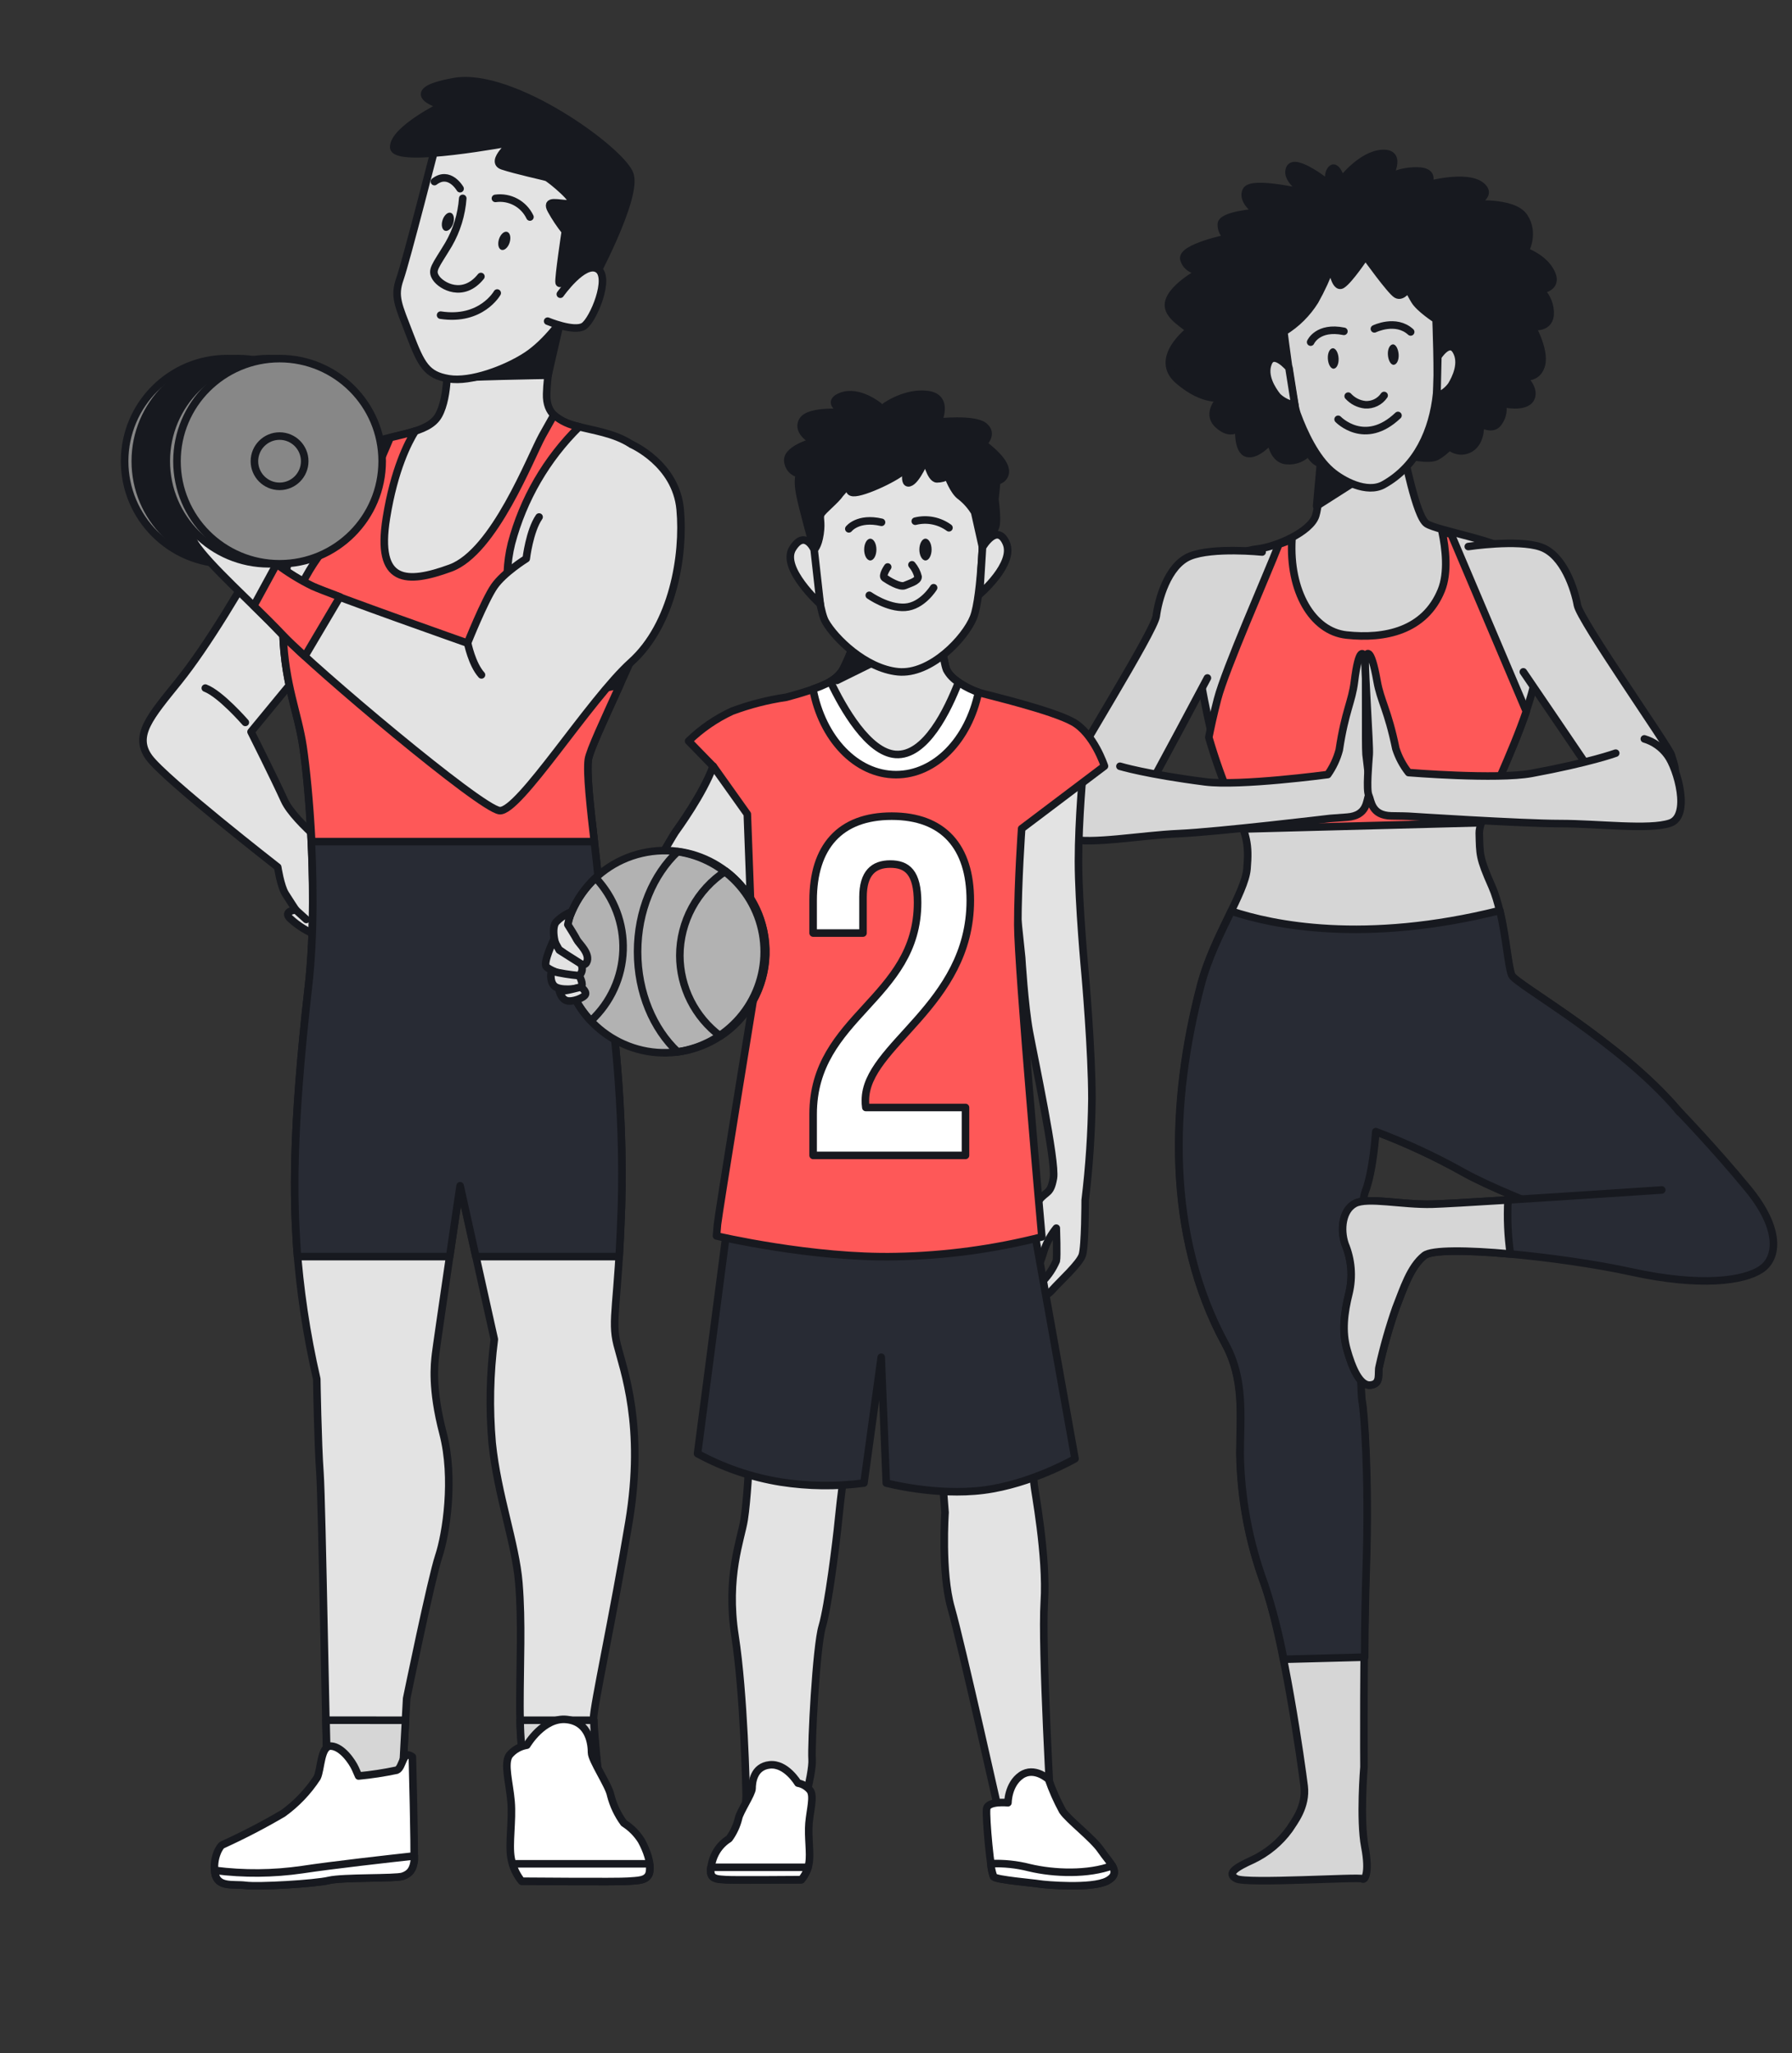 <svg width="830" height="951" viewBox="0 0 830 951" fill="none" xmlns="http://www.w3.org/2000/svg">
<rect x="0" y="0" width="830" height="951" fill="#333333" stroke="none"/>
<mask id="mask0_1_150" style="mask-type:alpha" maskUnits="userSpaceOnUse" x="0" y="0" width="830" height="951">
<rect width="830" height="951" fill="#D9D9D9"/>
</mask>
<g mask="url(#mask0_1_150)">
<path d="M616.103 85.767C616.103 85.767 599.701 72.434 597.358 78.105C595.015 83.775 606.051 89.82 606.051 89.82C606.051 89.82 579.644 83.26 577.207 88.297C574.771 93.335 582.737 98.349 582.737 98.349C582.737 98.349 565.398 99.45 565.679 104.019C565.676 105.231 565.962 106.426 566.512 107.506C567.062 108.585 567.861 109.519 568.843 110.229C568.843 110.229 546.794 114.704 548.364 120.116C549.934 125.529 556.377 125.716 556.377 125.716C556.377 125.716 540.749 133.894 541.194 141.673C541.475 146.851 549.606 150.928 551.082 152.943C551.082 152.943 533.884 165.971 545.833 176.21C557.783 186.449 565.914 184.106 565.914 184.106C565.914 184.106 558.111 191.136 564.273 196.736C570.436 202.336 573.81 197.673 573.81 197.673C573.81 197.673 572.99 208.732 577.653 209.951C582.315 211.169 588.571 203.765 588.571 203.765C588.571 203.765 589.485 213.137 596.21 213.348C598.046 213.486 599.889 213.198 601.596 212.507C603.303 211.816 604.827 210.741 606.051 209.365C606.051 209.365 608.863 214.988 612.19 214.473C614.216 214.137 616.08 213.16 617.509 211.685C617.509 211.685 628.38 218.948 638.596 216.16C648.812 213.372 650.78 210.771 650.78 210.771C650.78 210.771 661.957 213.442 665.495 211.38C667.651 210.11 669.608 208.531 671.306 206.694C672.625 207.895 674.3 208.633 676.077 208.793C677.854 208.954 679.634 208.529 681.147 207.584C686.442 204.21 685.599 195.986 685.599 195.986C685.599 195.986 691.691 200.203 694.409 195.119C695.218 193.906 695.754 192.532 695.981 191.092C696.207 189.652 696.119 188.18 695.721 186.777C695.721 186.777 706.593 189.449 709.03 184.434C711.467 179.42 704.039 173.445 704.039 173.445C704.833 173.954 705.729 174.279 706.664 174.399C707.599 174.519 708.549 174.431 709.446 174.139C710.342 173.848 711.163 173.361 711.849 172.715C712.534 172.068 713.068 171.277 713.411 170.399C716.668 163.768 709.428 151.092 709.428 151.092C709.428 151.092 717.184 152.732 717.957 145.961C718.093 143.783 717.744 141.601 716.933 139.575C716.123 137.549 714.872 135.728 713.271 134.245C713.271 134.245 721.8 133.683 718.59 126.56C715.379 119.437 706.312 116.344 706.312 116.344C706.312 116.344 710.998 108.096 705.913 100.458C700.829 92.819 681.077 94.717 681.077 94.717C681.077 94.717 692.464 90.921 685.763 85.86C679.062 80.799 661.301 85.603 661.301 85.603C661.301 85.603 665.472 79.206 656.287 79.183C647.102 79.159 642.767 82.791 642.767 82.791C642.767 82.791 650.242 70.701 640.424 71.076C630.606 71.45 621.351 83.611 621.351 83.611C621.351 83.611 619.008 75.809 616.665 78.386C614.322 80.963 616.103 85.767 616.103 85.767Z" fill="#17191F" stroke="#17191F" stroke-width="3.499" stroke-linecap="round" stroke-linejoin="round"/>
<path d="M612.445 204.89C612.445 204.89 611.719 231.508 609.375 238.889C607.032 246.27 591.146 253.346 582.032 254.306C572.917 255.267 552.462 264.218 552.649 285.235C552.837 306.253 563.826 357.309 570.808 372.164C577.791 387.019 578.494 391.049 577.58 402.319C576.666 413.59 561.951 434.068 556.117 456.211C541.941 510.102 539.856 571.795 567.481 622.43C576.385 638.831 574.37 655.233 574.276 673.087C574.587 693.698 578.39 714.106 585.523 733.445C594.614 758.517 602.838 817.469 604.033 827.169C605.228 836.87 599.206 844.039 597.215 847.249C592.854 853.271 587.054 858.104 580.345 861.308C572.308 864.94 567.879 867.751 572.706 870.165C577.533 872.578 629.948 869.157 630.955 870.165C631.963 871.172 634.564 867.822 632.15 855.286C629.737 842.751 631.752 818.336 631.752 818.336C631.752 818.336 631.377 765.663 632.689 724.612C634.001 683.561 631.611 652.702 630.698 648.719C629.784 644.736 628.355 561.603 632.15 551.856C635.946 542.108 637.047 523.996 637.047 523.996C651.182 529.317 664.89 535.709 678.052 543.116C700.077 555.394 767.839 580.605 784.662 578.872C801.486 577.138 804.719 546.607 777.352 514.39C749.985 482.172 702.373 456.093 700.147 451.735C697.921 447.377 697.007 424.087 691.032 410.591C685.057 397.094 685.432 395.876 685.151 385.848C684.87 375.819 713.057 328.137 712.565 301.496C712.073 274.855 706.614 262.741 700.85 256.626C695.086 250.51 665.844 245.824 660.806 242.567C655.769 239.31 650.497 210.397 648.997 205.711C647.498 201.024 612.445 204.89 612.445 204.89Z" fill="#D6D6D6" stroke="#17191F" stroke-width="3.499" stroke-linecap="round" stroke-linejoin="round"/>
<path d="M638.501 216.112L609.822 234.411L612.47 204.888L638.501 216.112Z" fill="#17191F" stroke="#17191F" stroke-width="3.499" stroke-linecap="round" stroke-linejoin="round"/>
<path d="M706.942 329.494L672.1 247.369L667.953 246.431C669.523 253.812 670.952 265.176 667.554 273.447C659.893 292.192 641.359 296.035 623.668 294.113C607.759 292.403 597.027 273.658 598.386 249.735C596.413 250.62 594.395 251.402 592.341 252.078C586.671 266.629 567.458 310.07 563.919 323.824C562.022 331.158 560.733 337.133 559.889 341.514C562.905 351.914 566.56 362.118 570.832 372.068C572.717 375.937 574.399 379.902 575.869 383.948L686.159 381.042C689.322 370.709 700.123 349.481 706.942 329.494Z" fill="#FE5858" stroke="#17191F" stroke-width="3.499" stroke-linecap="round" stroke-linejoin="round"/>
<path d="M700.243 451.735C698.649 448.431 697.665 434.256 694.69 421.697C631.824 437.419 589.25 428.328 570.295 422.001C565.445 432.03 559.399 443.909 556.236 456.351C542.061 510.242 539.975 571.936 567.6 622.57C576.504 638.972 574.489 655.373 574.395 673.228C574.706 693.838 578.509 714.247 585.642 733.586C589.393 745.013 592.383 756.676 594.593 768.498L632.082 767.514C632.082 753.596 632.41 738.53 632.855 724.729C634.191 683.701 631.777 652.819 630.864 648.836C629.95 644.853 628.521 561.72 632.316 551.973C636.112 542.225 637.214 524.113 637.214 524.113C651.289 529.404 664.941 535.756 678.054 543.116C700.079 555.394 767.841 580.605 784.664 578.871C801.488 577.137 804.721 546.607 777.354 514.389C749.987 482.172 702.375 456.07 700.243 451.735Z" fill="#282B34" stroke="#17191F" stroke-width="3.499" stroke-linecap="round" stroke-linejoin="round"/>
<path d="M616.688 122.672C614.585 128.448 612.015 134.043 609.003 139.402C605.381 145.191 600.464 150.06 594.639 153.624C594.639 153.624 598.67 186.17 600.731 191.653C603.965 200.533 609.424 211.967 616.524 218.083C621.796 222.652 633.09 228.767 640.822 224.479C656.333 215.88 663.667 199.338 665.401 182.304C666.197 174.454 665.143 147.907 665.143 147.907C665.143 147.907 657.364 142.869 655.185 139.12C654.074 137.303 653.08 135.417 652.209 133.474C652.209 133.474 649.585 137.855 646.89 136.402C644.196 134.95 632.433 118.501 632.433 118.501C632.433 118.501 625.029 129.678 621.585 131.857C618.141 134.036 616.688 122.672 616.688 122.672Z" fill="#D6D6D6" stroke="#17191F" stroke-width="3.499" stroke-linecap="round" stroke-linejoin="round"/>
<path d="M597.004 170.353C597.004 170.353 589.975 162.035 587.444 168.01C584.914 173.985 589.225 180.545 591.685 183.638C593.905 185.763 596.714 187.167 599.746 187.668L597.004 170.353Z" fill="#D6D6D6" stroke="#17191F" stroke-width="3.499" stroke-linecap="round" stroke-linejoin="round"/>
<path d="M665.959 165.199C665.959 165.199 671.161 156.857 674.441 162.481C677.721 168.104 674.277 175.157 672.215 178.531C670.534 180.832 668.211 182.584 665.537 183.569L665.959 165.199Z" fill="#D6D6D6" stroke="#17191F" stroke-width="3.499" stroke-linecap="round" stroke-linejoin="round"/>
<path d="M624.445 183.473C626.479 185.713 629.263 187.13 632.271 187.456C633.986 187.573 635.702 187.239 637.248 186.487C638.794 185.735 640.115 184.59 641.081 183.169" stroke="#17191F" stroke-width="3.499" stroke-linecap="round" stroke-linejoin="round"/>
<path d="M619.777 194.206C619.777 194.206 632.102 207.094 647.496 192.426" stroke="#17191F" stroke-width="3.499" stroke-linecap="round" stroke-linejoin="round"/>
<path d="M619.992 165.876C620.156 168.476 619.195 170.562 617.812 170.749C616.43 170.937 615.188 168.805 615.024 166.18C614.86 163.556 615.844 161.494 617.203 161.307C618.562 161.119 619.828 163.228 619.992 165.876Z" fill="#17191F"/>
<path d="M647.804 164.074C647.992 166.675 647.008 168.761 645.625 168.948C644.243 169.136 643.024 167.003 642.837 164.379C642.65 161.755 643.657 159.693 645.04 159.505C646.422 159.318 647.594 161.474 647.804 164.074Z" fill="#17191F"/>
<path d="M607.056 158.449C607.056 158.449 610.313 150.998 622.45 153.459" stroke="#17191F" stroke-width="3.499" stroke-linecap="round" stroke-linejoin="round"/>
<path d="M636.577 152.311C636.577 152.311 646.489 147.438 653.377 153.74" stroke="#17191F" stroke-width="3.499" stroke-linecap="round" stroke-linejoin="round"/>
<path d="M584.586 255.665C584.586 255.665 561.741 253.322 551.173 257.609C540.606 261.897 536.435 278.346 535.545 285.375C534.655 292.404 496.345 353.559 495.712 356.957C495.08 360.354 490.441 370.195 501.828 375.514C513.215 380.833 525.774 375.256 530.086 368.039C534.397 360.823 559.234 314.008 559.234 314.008" fill="#D6D6D6"/>
<path d="M584.586 255.665C584.586 255.665 561.741 253.322 551.173 257.609C540.606 261.897 536.435 278.346 535.545 285.375C534.655 292.404 496.345 353.559 495.712 356.957C495.08 360.354 490.441 370.195 501.828 375.514C513.215 380.833 525.774 375.256 530.086 368.039C534.397 360.823 559.234 314.008 559.234 314.008" stroke="#17191F" stroke-width="3.499" stroke-linecap="round" stroke-linejoin="round"/>
<path d="M680.067 253.133C680.067 253.133 702.749 249.689 713.527 253.321C724.305 256.952 729.343 273.19 730.608 280.266C731.873 287.342 773.323 346.294 774.119 349.645C774.916 352.996 780.071 362.602 768.988 368.39C757.905 374.177 745.041 369.397 740.379 362.415C735.716 355.432 705.56 311.171 705.56 311.171" fill="#D6D6D6"/>
<path d="M680.067 253.133C680.067 253.133 702.749 249.689 713.527 253.321C724.305 256.952 729.343 273.19 730.608 280.266C731.873 287.342 773.323 346.294 774.119 349.645C774.916 352.996 780.071 362.602 768.988 368.39C757.905 374.177 745.041 369.397 740.379 362.415C735.716 355.432 705.56 311.171 705.56 311.171" stroke="#17191F" stroke-width="3.499" stroke-linecap="round" stroke-linejoin="round"/>
<path d="M518.721 354.895C518.721 354.895 530.788 358.598 558.132 362.112C574.37 364.198 614.976 358.738 614.976 358.738C617.41 355.297 619.212 351.448 620.294 347.374C623.059 329.121 626.176 325.091 627.324 315.719C629.339 299.317 631.822 301.356 632.314 306.347C632.807 311.337 632.314 345.312 632.713 349.413C633.111 353.513 635.056 365.814 633.955 368.368C632.853 370.922 633.322 377.741 623.996 378.467L616.1 379.053C616.1 379.053 564.084 385.285 546.112 386.082C528.141 386.879 505.131 391.213 495.29 388.472C485.449 385.731 490.604 363.495 494.845 357.028C497.266 353.246 500.877 350.377 505.108 348.874" fill="#D6D6D6"/>
<path d="M518.721 354.895C518.721 354.895 530.788 358.598 558.132 362.112C574.37 364.198 614.976 358.738 614.976 358.738C617.41 355.297 619.212 351.448 620.294 347.374C623.059 329.121 626.176 325.091 627.324 315.719C629.339 299.317 631.822 301.356 632.314 306.347C632.807 311.337 632.314 345.312 632.713 349.413C633.111 353.513 635.056 365.814 633.955 368.368C632.853 370.922 633.322 377.741 623.996 378.467L616.1 379.053C616.1 379.053 564.084 385.285 546.112 386.082C528.141 386.879 505.131 391.213 495.29 388.472C485.449 385.731 490.604 363.495 494.845 357.028C497.266 353.246 500.877 350.377 505.108 348.874" stroke="#17191F" stroke-width="3.499" stroke-linecap="round" stroke-linejoin="round"/>
<path d="M748.344 348.826C748.344 348.826 736.464 353.184 709.355 358.198C693.258 361.151 652.417 357.824 652.417 357.824C649.805 354.51 647.806 350.757 646.513 346.741C642.787 328.676 639.484 324.809 637.82 315.507C634.938 299.106 632.571 301.449 632.337 306.299C632.103 311.149 634.469 345.194 634.188 349.318C633.907 353.442 632.759 365.72 633.954 368.321C635.149 370.921 635.102 377.693 644.451 377.88C648.2 377.88 652.371 378.044 652.371 378.044C652.371 378.044 704.668 381.442 722.57 381.442C740.471 381.442 763.855 384.488 773.508 381.231C783.162 377.974 776.953 356.043 772.29 349.787C769.665 346.15 765.907 343.488 761.606 342.219" fill="#D6D6D6"/>
<path d="M748.344 348.826C748.344 348.826 736.464 353.184 709.355 358.198C693.258 361.151 652.417 357.824 652.417 357.824C649.805 354.51 647.806 350.757 646.513 346.741C642.787 328.676 639.484 324.809 637.82 315.507C634.938 299.106 632.571 301.449 632.337 306.299C632.103 311.149 634.469 345.194 634.188 349.318C633.907 353.442 632.759 365.72 633.954 368.321C635.149 370.921 635.102 377.693 644.451 377.88C648.2 377.88 652.371 378.044 652.371 378.044C652.371 378.044 704.668 381.442 722.57 381.442C740.471 381.442 763.855 384.488 773.508 381.231C783.162 377.974 776.953 356.043 772.29 349.787C769.665 346.15 765.907 343.488 761.606 342.219" stroke="#17191F" stroke-width="3.499" stroke-linecap="round" stroke-linejoin="round"/>
<path d="M769.665 551.13C769.665 551.13 677.23 557.362 663.359 557.737C649.488 558.112 633.391 554.316 627.58 557.409C621.769 560.502 620.738 569.382 623.011 576.154C626.013 583.327 626.669 591.266 624.885 598.835C622.542 608.208 621.558 616.596 623.878 624.937C626.197 633.279 629.806 642.042 634.843 641.503C639.881 640.964 638.054 635.95 638.827 632.974C640.871 623.789 643.445 614.729 646.535 605.841C650.074 596.89 653.19 586.721 659.774 581.496C666.358 576.271 722.92 581.918 755.513 589.064C788.105 596.211 807.811 593.165 815.683 587.893C823.556 582.621 824.868 569.148 809.638 550.591C794.408 532.034 777.444 514.46 777.444 514.46" fill="#282B34"/>
<path d="M769.665 551.13C769.665 551.13 677.23 557.362 663.359 557.737C649.488 558.112 633.391 554.316 627.58 557.409C621.769 560.502 620.738 569.382 623.011 576.154C626.013 583.327 626.669 591.266 624.885 598.835C622.542 608.208 621.558 616.596 623.878 624.937C626.197 633.279 629.806 642.042 634.843 641.503C639.881 640.964 638.054 635.95 638.827 632.974C640.871 623.789 643.445 614.729 646.535 605.841C650.074 596.89 653.19 586.721 659.774 581.496C666.358 576.271 722.92 581.918 755.513 589.064C788.105 596.211 807.811 593.165 815.683 587.893C823.556 582.621 824.868 569.148 809.638 550.591C794.408 532.034 777.444 514.46 777.444 514.46" stroke="#17191F" stroke-width="3.499" stroke-linecap="round" stroke-linejoin="round"/>
<path d="M698.461 555.768C682.059 556.799 668.118 557.595 663.314 557.736C649.443 558.087 633.346 554.315 627.535 557.408C621.724 560.501 620.693 569.381 622.966 576.152C625.968 583.326 626.624 591.265 624.841 598.834C622.498 608.206 621.513 616.594 623.833 624.936C626.153 633.277 629.761 642.04 634.799 641.501C639.836 640.962 638.009 635.948 638.782 632.972C640.826 623.787 643.4 614.728 646.491 605.839C650.029 596.889 653.145 586.72 659.729 581.495C663.127 578.8 679.739 578.988 699.562 580.792C698.378 572.506 698.009 564.125 698.461 555.768Z" fill="#D6D6D6" stroke="#17191F" stroke-width="3.499" stroke-linecap="round" stroke-linejoin="round"/>
<path d="M150.695 218.481C150.695 218.481 137.316 226.073 124.921 248.754C112.526 271.435 95.89 299.224 82.746 315.556C69.601 331.887 61.658 340.697 69.062 350.843C76.466 360.988 128.623 401.594 128.623 401.594C128.623 401.594 129.959 410.404 132.161 413.942C134.364 417.48 137.012 421.44 137.012 421.44C137.012 421.44 130.826 421.885 134.364 425.4C138.09 428.83 142.43 431.525 147.157 433.343C148.469 433.343 160.841 401.594 159.951 399.813C159.06 398.032 136.52 381.279 131.716 370.688C126.913 360.098 116.275 338.94 116.275 338.94L137.363 313.33C137.363 313.33 137.363 268.342 143.104 248.028C148.844 227.713 153.343 217.591 150.695 218.481Z" fill="#E3E3E3" stroke="#17191F" stroke-width="3.499" stroke-linecap="round" stroke-linejoin="round"/>
<path d="M113.628 334.581C113.628 334.581 102.147 321.343 95.094 318.695" stroke="#17191F" stroke-width="3.499" stroke-linecap="round" stroke-linejoin="round"/>
<path d="M137.012 421.44L141.862 425.845" stroke="#17191F" stroke-width="3.499" stroke-linecap="round" stroke-linejoin="round"/>
<path d="M261.619 139.869C261.619 139.869 253.699 163.628 253.184 182.443C252.668 201.258 276.451 195.306 292.29 205.686C308.129 216.066 312.089 225.485 312.581 246.761C313.073 268.036 273.99 341.773 272.491 351.684C270.991 361.596 276.943 399.671 277.435 411.55C277.927 423.43 279.426 450.657 281.395 457.569C283.363 464.481 289.314 513.498 287.838 559.025C286.362 604.551 282.894 611.065 285.846 622.78C288.799 634.496 298.733 660.387 291.306 704.929C283.878 749.471 274.904 790.054 274.904 795.982C274.904 801.91 276.872 820.233 276.872 820.233H243.296C243.296 820.233 240.812 810.345 240.812 790.054C240.812 769.763 241.82 751.44 240.32 733.14C238.821 714.84 230.432 692.558 227.949 668.307C226.553 652.322 226.89 636.232 228.956 620.32L213.117 549.043C213.117 549.043 202.221 622.78 201.729 627.232C201.237 631.684 199.761 643.071 205.197 663.855C210.633 684.638 206.673 710.365 203.206 720.768C199.738 731.172 188.35 786.656 188.35 786.656L186.359 823.279C186.359 823.279 173.987 833.659 168.059 832.651C162.131 831.644 152.22 824.239 151.657 821.264C151.095 818.288 149.174 695.58 148.19 682.225C147.206 668.869 146.714 638.666 146.714 638.666C141.941 617.975 138.807 596.939 137.341 575.754C136.123 555.627 134.998 525.636 142.824 457.053C147.323 417.9 143.316 366.001 140.34 345.71C137.365 325.418 127.969 309.579 131.929 270.496C135.888 231.413 152.712 212.598 167.567 206.647C182.422 200.695 198.238 201.211 203.182 192.307C208.126 183.403 207.095 166.111 207.095 166.111L261.619 139.869Z" fill="#E3E3E3" stroke="#17191F" stroke-width="3.499" stroke-linecap="round" stroke-linejoin="round"/>
<path d="M207.773 175.46C211.897 174.406 253.839 173.797 253.839 173.797L261.618 139.869L207.773 175.46Z" fill="#17191F" stroke="#17191F" stroke-width="3.499" stroke-linecap="round" stroke-linejoin="round"/>
<path d="M240.926 796.732H275.042C275.182 803.269 277.01 820.303 277.01 820.303H243.293C241.752 812.54 240.96 804.647 240.926 796.732Z" fill="#D6D6D6" stroke="#17191F" stroke-width="3.499" stroke-linecap="round" stroke-linejoin="round"/>
<path d="M187.833 796.732L186.38 823.279C186.38 823.279 174.009 833.659 168.081 832.651C162.153 831.644 152.241 824.239 151.679 821.264C151.539 820.467 151.304 810.72 151 796.708L187.833 796.732Z" fill="#D6D6D6" stroke="#17191F" stroke-width="3.499" stroke-linecap="round" stroke-linejoin="round"/>
<path d="M202.033 66.484C202.033 66.484 188.116 120.984 185.233 129.162C182.351 137.339 184.413 141.041 189.756 154.936C195.098 168.83 197.535 173.681 207.774 175.414C218.013 177.148 234.392 170.916 243.811 164.777C253.23 158.638 261.853 146.735 265.531 140.198C269.21 133.66 279.449 93.477 279.449 93.477C280.125 88.375 279.373 83.186 277.276 78.487C275.178 73.788 271.818 69.762 267.57 66.859C252.832 57.018 239.312 52.519 229.073 54.558C218.833 56.596 202.033 66.484 202.033 66.484Z" fill="#E3E3E3" stroke="#17191F" stroke-width="3.499" stroke-linecap="round" stroke-linejoin="round"/>
<path d="M214.33 91.884C213.777 99.395 211.535 106.684 207.769 113.206C201.63 123.446 199.498 125.063 201.958 128.765C204.419 132.467 214.541 138.301 222.741 128.062" stroke="#17191F" stroke-width="3.499" stroke-linecap="round" stroke-linejoin="round"/>
<path d="M230.288 135.724C230.288 135.724 222.93 148.845 204.069 145.963" stroke="#17191F" stroke-width="3.499" stroke-linecap="round" stroke-linejoin="round"/>
<path d="M229.469 91.884C232.703 91.434 235.997 92.028 238.871 93.578C241.745 95.129 244.049 97.556 245.449 100.506" stroke="#17191F" stroke-width="3.499" stroke-linecap="round" stroke-linejoin="round"/>
<path d="M213.093 87.384C213.093 87.384 208.173 78.785 201.214 84.103" stroke="#17191F" stroke-width="3.499" stroke-linecap="round" stroke-linejoin="round"/>
<path d="M231.112 110.768C230.386 113.111 230.878 115.267 232.237 115.712C233.596 116.157 235.306 114.657 236.032 112.361C236.759 110.065 236.29 107.839 234.908 107.394C233.525 106.949 231.862 108.472 231.112 110.768Z" fill="#17191F"/>
<path d="M204.986 101.911C204.236 104.254 204.751 106.433 206.11 106.878C207.469 107.323 209.18 105.8 209.906 103.504C210.633 101.208 210.141 99.005 208.782 98.56C207.423 98.115 205.712 99.638 204.986 101.911Z" fill="#17191F"/>
<path d="M273.73 131.622C273.73 131.622 295.427 91.79 291.748 80.824C288.07 69.858 237.271 32.908 210.232 37.828C183.193 42.749 204.89 48.888 204.89 48.888C204.89 48.888 182.373 59.947 182.373 68.124C182.373 76.302 237.67 65.781 237.67 65.781C237.67 65.781 226.61 74.779 232.749 76.841C238.888 78.903 252.01 81.738 253.251 82.16C254.493 82.581 269.208 94.438 263.889 94.438C258.57 94.438 252.431 92.094 255.29 97.32C257.191 100.774 259.386 104.059 261.85 107.137C261.85 107.137 258.57 128.858 258.969 130.896C259.367 132.935 266.748 125.577 266.748 125.577L273.73 131.622Z" fill="#17191F" stroke="#17191F" stroke-width="3.499" stroke-linecap="round" stroke-linejoin="round"/>
<path d="M259.53 136.263C259.53 136.263 270.355 120.892 276.728 124.548C283.102 128.203 274.76 148.307 270.355 151.095C265.95 153.883 253.649 148.752 253.649 148.752" fill="#E3E3E3"/>
<path d="M259.53 136.263C259.53 136.263 270.355 120.892 276.728 124.548C283.102 128.203 274.76 148.307 270.355 151.095C265.95 153.883 253.649 148.752 253.649 148.752" stroke="#17191F" stroke-width="3.499" stroke-linecap="round" stroke-linejoin="round"/>
<path d="M274.177 380.389C275.536 392.784 277.199 405.531 277.434 411.552C277.926 423.432 279.425 450.659 281.393 457.571C283.362 464.483 289.313 513.5 287.837 559.027C287.532 568.118 287.157 575.639 286.783 581.989H220.403L213.116 549.186C213.116 549.186 210.773 564.791 208.266 581.989H137.809C137.621 579.927 137.481 577.865 137.363 575.78C136.145 555.653 135.02 525.661 142.846 457.079C145.635 432.898 145.189 403.844 143.69 380.389H274.177Z" fill="#282B34" stroke="#17191F" stroke-width="3.499" stroke-linecap="round" stroke-linejoin="round"/>
<path d="M132.932 288.327C141.343 260.632 152.731 252.22 162.642 238.841C168.5 230.922 175.763 214.637 180.707 202.687C184.878 201.68 188.838 200.789 192.306 199.665C189.049 204.866 182.558 217.472 178.973 239.849C174.006 270.52 188.346 270.52 208.66 263.092C228.975 255.665 245.775 211.544 251.211 201.727C253.554 197.556 255.288 194.44 256.553 192.214C259.91 195.028 263.952 196.904 268.269 197.65C253.15 212.527 242.314 231.198 236.895 251.705C227.968 287.835 251.727 316.538 269.042 319.022C275.212 319.651 281.446 318.907 287.295 316.843C279.656 333.666 273.096 347.725 272.51 351.685C271.596 357.823 273.541 374.905 275.251 389.783H144.366C143.429 371.273 141.742 355.105 140.359 345.733C138.016 330.128 131.994 317.171 131.104 294.185C131.776 292.326 132.385 290.374 132.932 288.327Z" fill="#FE5858" stroke="#17191F" stroke-width="3.499" stroke-linecap="round" stroke-linejoin="round"/>
<path d="M105.238 261.125C131.482 261.125 152.756 239.85 152.756 213.607C152.756 187.364 131.482 166.089 105.238 166.089C78.995 166.089 57.72 187.364 57.72 213.607C57.72 239.85 78.995 261.125 105.238 261.125Z" fill="#878787" stroke="#17191F" stroke-width="3.499" stroke-linecap="round" stroke-linejoin="round"/>
<path d="M110.184 261.125C136.428 261.125 157.702 239.85 157.702 213.607C157.702 187.364 136.428 166.089 110.184 166.089C83.941 166.089 62.666 187.364 62.666 213.607C62.666 239.85 83.941 261.125 110.184 261.125Z" fill="#17191F" stroke="#17191F" stroke-width="3.499" stroke-linecap="round" stroke-linejoin="round"/>
<path d="M110.18 225.253C116.611 225.253 121.825 220.04 121.825 213.608C121.825 207.177 116.611 201.963 110.18 201.963C103.748 201.963 98.534 207.177 98.534 213.608C98.534 220.04 103.748 225.253 110.18 225.253Z" fill="#878787" stroke="#17191F" stroke-width="3.499" stroke-linecap="round" stroke-linejoin="round"/>
<path d="M292.286 205.71C292.286 205.71 313.069 214.613 315.037 235.912C317.006 257.211 311.593 289.335 292.286 306.674C272.979 324.012 240.316 376.451 231.365 375.443C222.415 374.436 145.561 309.556 131.058 294.255C116.554 278.955 96.778 261.639 90.335 251.728C85.054 242.694 81.368 232.818 79.439 222.533C78.947 218.573 96.286 202.242 101.722 202.757C107.158 203.273 115.078 216.605 115.078 216.605C115.078 216.605 125.481 220.073 126.465 223.634C127.449 227.196 124.474 231.531 124.474 234.998C124.474 238.466 126.465 245.402 124.966 248.869C123.466 252.337 122.013 256.789 122.013 256.789C122.013 256.789 134.877 267.169 144.765 271.621C154.653 276.073 216.534 297.864 216.534 297.864C216.534 297.864 224.453 278.064 228.905 271.621C233.357 265.177 243.737 258.757 243.737 258.757C243.737 258.757 245.237 245.894 249.688 239.45" fill="#E3E3E3"/>
<path d="M292.286 205.71C292.286 205.71 313.069 214.613 315.037 235.912C317.006 257.211 311.593 289.335 292.286 306.674C272.979 324.012 240.316 376.451 231.365 375.443C222.415 374.436 145.561 309.556 131.058 294.255C116.554 278.955 96.778 261.639 90.335 251.728C85.054 242.694 81.368 232.818 79.439 222.533C78.947 218.573 96.286 202.242 101.722 202.757C107.158 203.273 115.078 216.605 115.078 216.605C115.078 216.605 125.481 220.073 126.465 223.634C127.449 227.196 124.474 231.531 124.474 234.998C124.474 238.466 126.465 245.402 124.966 248.869C123.466 252.337 122.013 256.789 122.013 256.789C122.013 256.789 134.877 267.169 144.765 271.621C154.653 276.073 216.534 297.864 216.534 297.864C216.534 297.864 224.453 278.064 228.905 271.621C233.357 265.177 243.737 258.757 243.737 258.757C243.737 258.757 245.237 245.894 249.688 239.45" stroke="#17191F" stroke-width="3.499" stroke-linecap="round" stroke-linejoin="round"/>
<path d="M216.582 297.747C216.582 297.747 218.551 307.635 223.003 312.579" stroke="#17191F" stroke-width="3.499" stroke-linecap="round" stroke-linejoin="round"/>
<path d="M128.107 261.241C133.339 265.184 138.932 268.62 144.814 271.504C146.969 272.465 151.562 274.245 157.443 276.448L141.205 303.909C136.777 299.855 133.239 296.505 131.106 294.232C126.889 289.78 122.226 285.141 117.563 280.595L128.107 261.241Z" fill="#FE5858" stroke="#17191F" stroke-width="3.499" stroke-linecap="round" stroke-linejoin="round"/>
<path d="M124.523 261.125C150.766 261.125 172.04 239.85 172.04 213.607C172.04 187.364 150.766 166.089 124.523 166.089C98.279 166.089 77.005 187.364 77.005 213.607C77.005 239.85 98.279 261.125 124.523 261.125Z" fill="#878787" stroke="#17191F" stroke-width="3.499" stroke-linecap="round" stroke-linejoin="round"/>
<path d="M129.491 261.125C155.734 261.125 177.009 239.85 177.009 213.607C177.009 187.364 155.734 166.089 129.491 166.089C103.247 166.089 81.973 187.364 81.973 213.607C81.973 239.85 103.247 261.125 129.491 261.125Z" fill="#878787" stroke="#17191F" stroke-width="3.499" stroke-linecap="round" stroke-linejoin="round"/>
<path d="M129.486 225.253C135.918 225.253 141.131 220.04 141.131 213.608C141.131 207.177 135.918 201.963 129.486 201.963C123.055 201.963 117.841 207.177 117.841 213.608C117.841 220.04 123.055 225.253 129.486 225.253Z" fill="#878787" stroke="#17191F" stroke-width="3.499" stroke-linecap="round" stroke-linejoin="round"/>
<path d="M244.021 808.285C244.021 808.285 251.706 795.211 262.461 796.383C273.215 797.554 273.989 808.285 273.989 811.753C273.989 815.221 282.072 827.1 282.822 831.341C284.012 836.05 286.104 840.482 288.984 844.392C292.242 846.451 294.996 849.213 297.045 852.476C299.388 856.694 301.731 862.856 300.887 867.074C300.044 871.291 295.123 870.916 290.906 871.291C286.688 871.666 241.701 871.291 241.701 871.291C239.143 868.193 237.424 864.49 236.71 860.536C235.539 853.999 237.46 843.244 236.71 834.411C235.96 825.577 233.242 816.744 235.937 812.901C237.981 810.432 240.855 808.791 244.021 808.285Z" fill="white" stroke="#17191F" stroke-width="3.499" stroke-linecap="round" stroke-linejoin="round"/>
<path d="M237.387 863.231H300.815C301.014 864.504 301.014 865.8 300.815 867.074C300.042 871.291 295.051 870.916 290.833 871.291C286.616 871.666 241.628 871.291 241.628 871.291C239.701 868.908 238.26 866.169 237.387 863.231Z" fill="white" stroke="#17191F" stroke-width="3.499" stroke-linecap="round" stroke-linejoin="round"/>
<path d="M190.993 813.672C190.993 813.672 192.141 857.09 191.766 861.307C191.391 865.525 189.845 867.844 186.377 868.993C182.909 870.141 158.729 869.367 152.191 870.914C145.654 872.46 119.529 873.983 113.765 873.257C108.001 872.531 100.69 874.429 99.542 867.493C98.394 860.557 101.885 854.817 103.01 854.442C112.63 850.068 122.015 845.196 131.127 839.845C137.342 835.348 142.679 829.749 146.873 823.326C148.794 819.483 148.419 808.33 153.41 808.705C158.401 809.08 163.016 815.734 164.563 819.085L166.086 822.553C172.022 821.993 177.92 821.094 183.753 819.858C186.775 818.663 186.377 810.228 190.993 813.672Z" fill="white" stroke="#17191F" stroke-width="3.499" stroke-linecap="round" stroke-linejoin="round"/>
<path d="M113.768 873.211C108.004 872.462 100.693 874.383 99.545 867.447C99.522 867.057 99.522 866.666 99.545 866.276C112.979 867.993 126.585 867.875 139.987 865.924C153.694 863.839 180.546 860.816 191.933 859.575C191.933 860.371 191.933 860.98 191.933 861.308C191.535 865.526 190.012 867.846 186.544 868.994C183.076 870.142 158.896 869.369 152.358 870.915C145.821 872.462 119.532 873.985 113.768 873.211Z" fill="white" stroke="#17191F" stroke-width="3.499" stroke-linecap="round" stroke-linejoin="round"/>
<path d="M501.737 356.113C501.737 356.113 499.511 379.286 499.511 398.898C499.511 418.509 502.627 451.524 502.627 451.524C502.627 451.524 505.744 486.67 505.744 509.023C505.554 524.689 504.513 540.332 502.627 555.885C502.627 555.885 502.627 577.301 501.292 581.308C499.956 585.314 491.029 593.351 487.468 597.358C483.906 601.364 479.899 601.364 479.899 600.029C480.174 597.52 481.27 595.173 483.016 593.351C485.642 590.629 487.754 587.453 489.248 583.979C489.694 582.198 489.248 568.819 489.248 568.819C486.97 571.632 485.165 574.797 483.906 578.191C482.571 582.643 479.899 591.125 477.65 589.766C475.401 588.407 477.205 579.527 478.54 576.41C479.876 573.294 477.65 560.36 481.235 555.885C484.82 551.41 486.577 553.214 487.913 545.646C489.248 538.077 478.986 489.903 476.76 477.86C474.534 465.816 473.198 443.534 473.198 443.534L466.52 379.778L501.737 356.113Z" fill="#E3E3E3" stroke="#17191F" stroke-width="3.499" stroke-linecap="round" stroke-linejoin="round"/>
<path d="M346.997 676.671C346.997 676.671 346.06 694.994 344.654 703.921C343.249 712.848 336.196 730.234 340.413 757.508C344.631 784.781 345.592 828.949 345.592 831.76C345.592 834.572 344.654 844.929 344.654 844.929H370.03C370.03 844.929 376.614 821.498 376.146 814.843C375.677 808.189 378.02 762.663 380.832 753.267C383.643 743.871 387.416 713.786 388.353 703.921C389.29 694.057 391.657 676.671 391.657 676.671H346.997Z" fill="#E3E3E3" stroke="#17191F" stroke-width="3.499" stroke-linecap="round" stroke-linejoin="round"/>
<path d="M369.586 825.855C369.586 825.855 364.127 816.6 356.512 817.396C348.897 818.193 348.334 825.855 348.334 828.315C348.334 830.775 342.594 839.21 342.055 842.21C341.225 845.587 339.745 848.771 337.697 851.582C335.38 853.027 333.425 854.983 331.98 857.299C330.066 860.406 329.113 864.009 329.238 867.656C329.801 870.655 333.339 870.397 336.267 870.655C339.196 870.913 371.156 870.655 371.156 870.655C372.969 868.453 374.187 865.823 374.694 863.016C375.514 858.33 374.155 850.762 374.694 844.482C375.233 838.203 377.154 831.947 375.233 829.229C373.82 827.459 371.814 826.26 369.586 825.855Z" fill="white" stroke="#17191F" stroke-width="3.499" stroke-linecap="round" stroke-linejoin="round"/>
<path d="M374.294 864.843H329.26C329.119 865.744 329.119 866.661 329.26 867.561C329.822 870.561 333.36 870.303 336.289 870.561C339.218 870.818 371.178 870.561 371.178 870.561C372.588 868.882 373.648 866.938 374.294 864.843Z" fill="white" stroke="#17191F" stroke-width="3.499" stroke-linecap="round" stroke-linejoin="round"/>
<path d="M436.291 682.177L437.721 700.524C437.721 700.524 435.823 728.242 440.532 744.691C445.242 761.139 463.565 843.405 463.565 843.405L486.996 842.937C486.996 842.937 482.31 763.037 483.692 741.879C485.074 720.721 479.006 689.23 479.006 687.824C479.006 686.418 476.663 670.438 476.663 670.438L436.291 682.177Z" fill="#E3E3E3" stroke="#17191F" stroke-width="3.499" stroke-linecap="round" stroke-linejoin="round"/>
<path d="M485.661 824.119C485.661 824.119 479.077 818.004 472.962 822.245C466.846 826.486 466.846 834.944 466.846 834.944C466.846 834.944 457.474 833.984 456.982 837.756C456.49 841.528 458.856 867.841 460.262 869.247C461.668 870.653 478.608 872.059 481.35 872.528C484.091 872.996 505.788 874.871 512.841 871.122C519.894 867.373 513.778 862.663 510.029 857.063C506.28 851.463 494.987 843.005 492.151 838.74C489.593 834.052 487.422 829.162 485.661 824.119Z" fill="white" stroke="#17191F" stroke-width="3.499" stroke-linecap="round" stroke-linejoin="round"/>
<path d="M476.712 865.008C470.907 863.523 464.915 862.9 458.928 863.157C459.065 865.243 459.515 867.297 460.264 869.249C461.693 870.655 478.61 872.061 481.351 872.529C484.093 872.998 505.79 874.872 512.843 871.124C516.662 869.085 516.615 866.765 515.186 864.094C504.15 868.218 488.381 867.82 476.712 865.008Z" fill="white" stroke="#17191F" stroke-width="3.499" stroke-linecap="round" stroke-linejoin="round"/>
<path d="M337.136 565.629L323.077 673.248C335.088 679.785 348.121 684.238 361.621 686.416C374.382 688.403 387.36 688.56 400.165 686.884L408.155 628.612L410.498 686.884C410.498 686.884 433.531 693 455.626 690.165C477.722 687.33 497.919 675.614 497.919 675.614L478.19 565.161H338.542L337.136 565.629Z" fill="#282B34" stroke="#17191F" stroke-width="3.499" stroke-linecap="round" stroke-linejoin="round"/>
<path d="M473.198 383.785L511.554 354.824C511.554 354.824 506.634 339.664 496.84 334.298C487.046 328.933 458.929 322.255 454.032 320.919C449.134 319.584 440.207 314.687 438.427 310.235C436.646 305.783 435.31 291.045 435.31 291.045L397.399 286.593C397.399 286.593 394.517 304.658 390.932 309.555C387.347 314.452 385.59 317.147 364.197 322.934C355.595 324.185 347.15 326.353 339.009 329.401C331.587 332.85 324.799 337.523 318.929 343.226L330.34 354.941C325.653 367.781 313.938 383.855 312.696 385.612C311.454 387.37 295.756 414.596 295.756 414.596L349.248 460.966C349.248 460.966 332.847 561.719 332.308 567.085L331.863 572.427C331.863 572.427 376.381 582.877 415.16 581.987C437.906 581.552 460.526 578.493 482.57 572.872C482.57 572.872 471.417 448.032 471.417 428.42C471.417 408.809 473.198 383.785 473.198 383.785Z" fill="#FE5858" stroke="#17191F" stroke-width="3.499" stroke-linecap="round" stroke-linejoin="round"/>
<path d="M415.019 358.783C433.248 358.783 448.595 342.616 453.188 320.637C448.173 318.997 440.113 314.405 438.426 310.187C436.739 305.97 435.31 290.997 435.31 290.997L397.399 286.545C397.399 286.545 394.517 304.611 390.932 309.508C388.237 313.233 386.527 315.67 376.545 319.161C380.763 341.889 396.391 358.783 415.019 358.783Z" fill="white" stroke="#17191F" stroke-width="3.499" stroke-linecap="round" stroke-linejoin="round"/>
<path d="M443.977 315.975C441.637 314.583 439.718 312.583 438.424 310.187C436.643 305.712 435.308 290.997 435.308 290.997L397.397 286.545C397.397 286.545 394.515 304.611 390.93 309.508C389.353 312.039 387.181 314.146 384.603 315.647C390.531 328.088 402.13 348.45 414.782 349.41C428.771 350.441 439.057 328.557 443.977 315.975Z" fill="#E3E3E3" stroke="#17191F" stroke-width="3.499" stroke-linecap="round" stroke-linejoin="round"/>
<path d="M428.492 294.956L387.652 315.13C387.652 315.13 398.29 296.854 397.399 286.544C396.509 276.235 428.492 294.956 428.492 294.956Z" fill="#17191F" stroke="#17191F" stroke-width="3.499" stroke-linecap="round" stroke-linejoin="round"/>
<path d="M349.248 460.87L346.132 377.058L330.34 354.845C325.653 367.685 313.938 383.759 312.696 385.516C311.454 387.274 295.756 414.5 295.756 414.5L349.248 460.87Z" fill="#E3E3E3" stroke="#17191F" stroke-width="3.499" stroke-linecap="round" stroke-linejoin="round"/>
<path d="M318.319 486.4C343.515 480.597 359.235 455.468 353.432 430.272C347.629 405.077 322.5 389.356 297.305 395.159C272.109 400.962 256.388 426.091 262.191 451.287C267.994 476.482 293.123 492.203 318.319 486.4Z" fill="#B2B2B2" stroke="#17191F" stroke-width="3.499" stroke-linecap="round" stroke-linejoin="round"/>
<path d="M313.866 394.444C302.595 405.058 295.308 421.881 295.308 440.813C295.308 459.746 302.595 476.569 313.866 487.183C325.002 485.557 335.182 479.976 342.543 471.462C349.904 462.948 353.954 452.068 353.954 440.813C353.954 429.558 349.904 418.679 342.543 410.165C335.182 401.651 325.002 396.07 313.866 394.444Z" stroke="#17191F" stroke-width="3.499" stroke-linecap="round" stroke-linejoin="round"/>
<path d="M260.983 440.815C260.961 452.717 265.507 464.173 273.683 472.822C278.196 468.635 281.837 463.595 284.393 457.995C286.95 452.394 288.373 446.342 288.58 440.189C288.787 434.036 287.774 427.903 285.599 422.143C283.424 416.383 280.131 411.11 275.909 406.629C271.201 410.993 267.445 416.281 264.877 422.164C262.308 428.047 260.983 434.396 260.983 440.815Z" stroke="#17191F" stroke-width="3.499" stroke-linecap="round" stroke-linejoin="round"/>
<path d="M314.876 442.595C314.901 449.832 316.608 456.965 319.861 463.43C323.114 469.895 327.824 475.516 333.621 479.85C339.885 475.738 345.068 470.179 348.733 463.643C352.398 457.107 354.437 449.786 354.679 442.296C354.92 434.807 353.356 427.369 350.119 420.611C346.882 413.853 342.068 407.972 336.081 403.465C329.58 407.719 324.238 413.522 320.537 420.352C316.835 427.182 314.89 434.826 314.876 442.595Z" stroke="#17191F" stroke-width="3.499" stroke-linecap="round" stroke-linejoin="round"/>
<path d="M264.311 422.444C261.737 423.515 259.415 425.111 257.493 427.131C255.15 430.013 257.141 439.244 259.063 439.994C260.984 440.744 269.583 449.718 271.668 445.782C273.754 441.845 267.99 436.854 267.217 435.261C266.443 433.668 262.999 428.232 262.999 428.232L264.311 422.444Z" fill="#E3E3E3" stroke="#17191F" stroke-width="3.499" stroke-linecap="round" stroke-linejoin="round"/>
<path d="M256.437 435.331C256.437 435.331 251.446 445.851 253.016 447.702C254.586 449.553 265.622 454.005 268.27 451.896C268.997 451.198 269.469 450.276 269.609 449.277C269.749 448.278 269.55 447.262 269.043 446.39L259.061 440.064L256.437 435.331Z" fill="#E3E3E3" stroke="#17191F" stroke-width="3.499" stroke-linecap="round" stroke-linejoin="round"/>
<path d="M255.384 449.765C255.384 449.765 254.33 454.24 256.697 456.607C259.063 458.973 267.475 458.177 269.045 457.122C270.614 456.068 268.271 451.874 268.271 451.874C263.929 451.497 259.621 450.792 255.384 449.765Z" fill="#E3E3E3" stroke="#17191F" stroke-width="3.499" stroke-linecap="round" stroke-linejoin="round"/>
<path d="M259.064 458.973C259.064 458.973 259.86 462.652 262.485 463.449C265.109 464.245 270.615 462.113 271.154 460.543C271.693 458.973 269.045 457.122 269.045 457.122C269.045 457.122 260.634 459.489 259.064 458.973Z" fill="#E3E3E3" stroke="#17191F" stroke-width="3.499" stroke-linecap="round" stroke-linejoin="round"/>
<path d="M412.63 201.75C406.287 202.156 400.087 203.814 394.388 206.629C388.69 209.445 383.605 213.361 379.428 218.152C379.428 218.152 373.289 229.258 374.742 236.896C376.195 244.535 378.046 280.314 382.31 287.882C386.575 295.45 400.75 309.602 415.887 311.125C431.023 312.648 447.12 295.474 450.916 285.867C454.712 276.26 455.602 240.434 455.602 240.434C455.602 240.434 452.251 229.094 450.541 224.548C448.831 220.003 433.53 200.86 412.63 201.75Z" fill="#E3E3E3" stroke="#17191F" stroke-width="3.499" stroke-linecap="round" stroke-linejoin="round"/>
<path d="M407.075 188.112C407.075 188.112 397.702 180.379 389.595 183.566C381.488 186.753 392.149 191.298 392.149 191.298C392.149 191.298 374.67 189.471 371.694 194.93C368.718 200.389 377.247 204.49 377.247 204.49C377.247 204.49 364.875 207.677 364.875 213.136C364.91 214.676 365.481 216.156 366.491 217.32C367.5 218.484 368.885 219.258 370.405 219.509C370.405 219.509 369.14 221.852 370.405 228.6C371.67 235.348 377.083 254.538 377.083 254.538C377.083 254.538 378.934 253.156 379.801 247.251C380.668 241.347 379.379 239.964 380.223 238.16C381.066 236.356 387.041 231.787 389.173 228.6C391.707 225.562 394.567 222.812 397.702 220.4C397.702 220.4 390.462 227.687 395.148 228.132C399.834 228.577 416.892 220.4 419.024 217.236C421.157 214.073 417.736 224.5 421.157 223.586C424.577 222.672 428.819 212.222 428.819 212.222C428.819 212.222 430.951 221.782 433.95 221.782C435.744 221.778 437.506 221.301 439.058 220.4C439.058 220.4 441.612 227.687 445.033 229.959C447.584 231.986 449.751 234.454 451.429 237.246L455.061 253.484C455.061 253.484 460.38 246.783 461.223 243.62C462.067 240.456 460.802 231.318 460.802 231.318L461.669 222.672C462.3 222.618 462.911 222.427 463.46 222.111C464.009 221.796 464.482 221.363 464.846 220.845C465.21 220.327 465.457 219.735 465.567 219.112C465.678 218.488 465.651 217.848 465.488 217.236C464.644 212.222 455.272 205.521 455.272 205.521C455.272 205.521 460.38 200.975 455.694 197.32C451.008 193.665 434.372 195.516 434.372 195.516C434.372 195.516 439.925 184.128 429.685 182.769C419.446 181.41 410.074 188.229 410.074 188.229" fill="#17191F"/>
<path d="M407.075 188.112C407.075 188.112 397.702 180.379 389.595 183.566C381.488 186.753 392.149 191.298 392.149 191.298C392.149 191.298 374.67 189.471 371.694 194.93C368.718 200.389 377.247 204.49 377.247 204.49C377.247 204.49 364.875 207.677 364.875 213.136C364.91 214.676 365.481 216.156 366.491 217.32C367.5 218.484 368.885 219.258 370.405 219.509C370.405 219.509 369.14 221.852 370.405 228.6C371.67 235.348 377.083 254.538 377.083 254.538C377.083 254.538 378.934 253.156 379.801 247.251C380.668 241.347 379.379 239.964 380.223 238.16C381.066 236.356 387.041 231.787 389.173 228.6C391.707 225.562 394.567 222.812 397.702 220.4C397.702 220.4 390.462 227.687 395.148 228.132C399.834 228.577 416.892 220.4 419.024 217.236C421.157 214.073 417.736 224.5 421.157 223.586C424.577 222.672 428.819 212.222 428.819 212.222C428.819 212.222 430.951 221.782 433.95 221.782C435.744 221.778 437.506 221.301 439.058 220.4C439.058 220.4 441.612 227.687 445.033 229.959C447.584 231.986 449.751 234.454 451.429 237.246L455.061 253.484C455.061 253.484 460.38 246.783 461.223 243.62C462.067 240.456 460.802 231.318 460.802 231.318L461.669 222.672C462.3 222.618 462.911 222.427 463.46 222.111C464.009 221.796 464.482 221.363 464.846 220.845C465.21 220.327 465.457 219.735 465.567 219.112C465.678 218.488 465.651 217.848 465.488 217.236C464.644 212.222 455.272 205.521 455.272 205.521C455.272 205.521 460.38 200.975 455.694 197.32C451.008 193.665 434.372 195.516 434.372 195.516C434.372 195.516 439.925 184.128 429.685 182.769C419.446 181.41 410.074 188.229 410.074 188.229" stroke="#17191F" stroke-width="3.499" stroke-linecap="round" stroke-linejoin="round"/>
<path d="M377.084 254.538C377.084 254.538 372.819 244.931 367.125 254.022C361.432 263.113 379.919 279.796 379.919 279.796L377.084 254.538Z" fill="#E3E3E3" stroke="#17191F" stroke-width="3.499" stroke-linecap="round" stroke-linejoin="round"/>
<path d="M455.062 253.485C455.062 253.485 461.764 241.91 466.028 251.493C470.293 261.076 453.727 275.228 453.727 275.228L455.062 253.485Z" fill="#E3E3E3" stroke="#17191F" stroke-width="3.499" stroke-linecap="round" stroke-linejoin="round"/>
<path d="M403.092 259.575C404.658 259.575 405.928 257.319 405.928 254.537C405.928 251.755 404.658 249.499 403.092 249.499C401.527 249.499 400.257 251.755 400.257 254.537C400.257 257.319 401.527 259.575 403.092 259.575Z" fill="#17191F"/>
<path d="M431.486 254.54C431.486 257.305 430.221 259.578 428.651 259.578C427.081 259.578 425.816 257.234 425.816 254.54C425.816 251.845 427.081 249.479 428.651 249.479C430.221 249.479 431.486 251.752 431.486 254.54Z" fill="#17191F"/>
<path d="M411.151 262.6C411.151 262.6 408.293 266.654 409.722 267.661C411.151 268.669 416.751 272.207 419.094 271.176C421.437 270.145 425.233 269.161 425.233 267.146C424.729 265.101 423.759 263.2 422.398 261.593" stroke="#17191F" stroke-width="3.499" stroke-linecap="round" stroke-linejoin="round"/>
<path d="M402.622 275.721C402.622 275.721 411.151 281.79 419.188 281.274C427.225 280.759 432.426 272.207 432.426 272.207" stroke="#17191F" stroke-width="3.499" stroke-linecap="round" stroke-linejoin="round"/>
<path d="M393.155 244.93C393.155 244.93 397.42 239.377 408.292 241.908" stroke="#17191F" stroke-width="3.499" stroke-linecap="round" stroke-linejoin="round"/>
<path d="M423.921 241.394C426.586 240.727 429.366 240.654 432.062 241.18C434.759 241.707 437.307 242.82 439.526 244.44" stroke="#17191F" stroke-width="3.499" stroke-linecap="round" stroke-linejoin="round"/>
<path d="M412.344 400.186C404.589 400.186 399.715 404.403 399.715 415.51V432.146H376.612V417.056C376.612 392.196 389.054 377.997 413.024 377.997C436.994 377.997 449.412 392.196 449.412 417.056C449.412 465.886 400.816 484.068 400.816 509.585C400.782 510.706 400.852 511.828 401.027 512.935H447.186V535.124H376.612V516.028C376.612 470.478 424.997 462.817 424.997 417.993C424.997 404.005 420.123 400.186 412.344 400.186Z" fill="white" stroke="#17191F" stroke-width="3.499" stroke-linecap="round" stroke-linejoin="round"/>
</g>
</svg>
